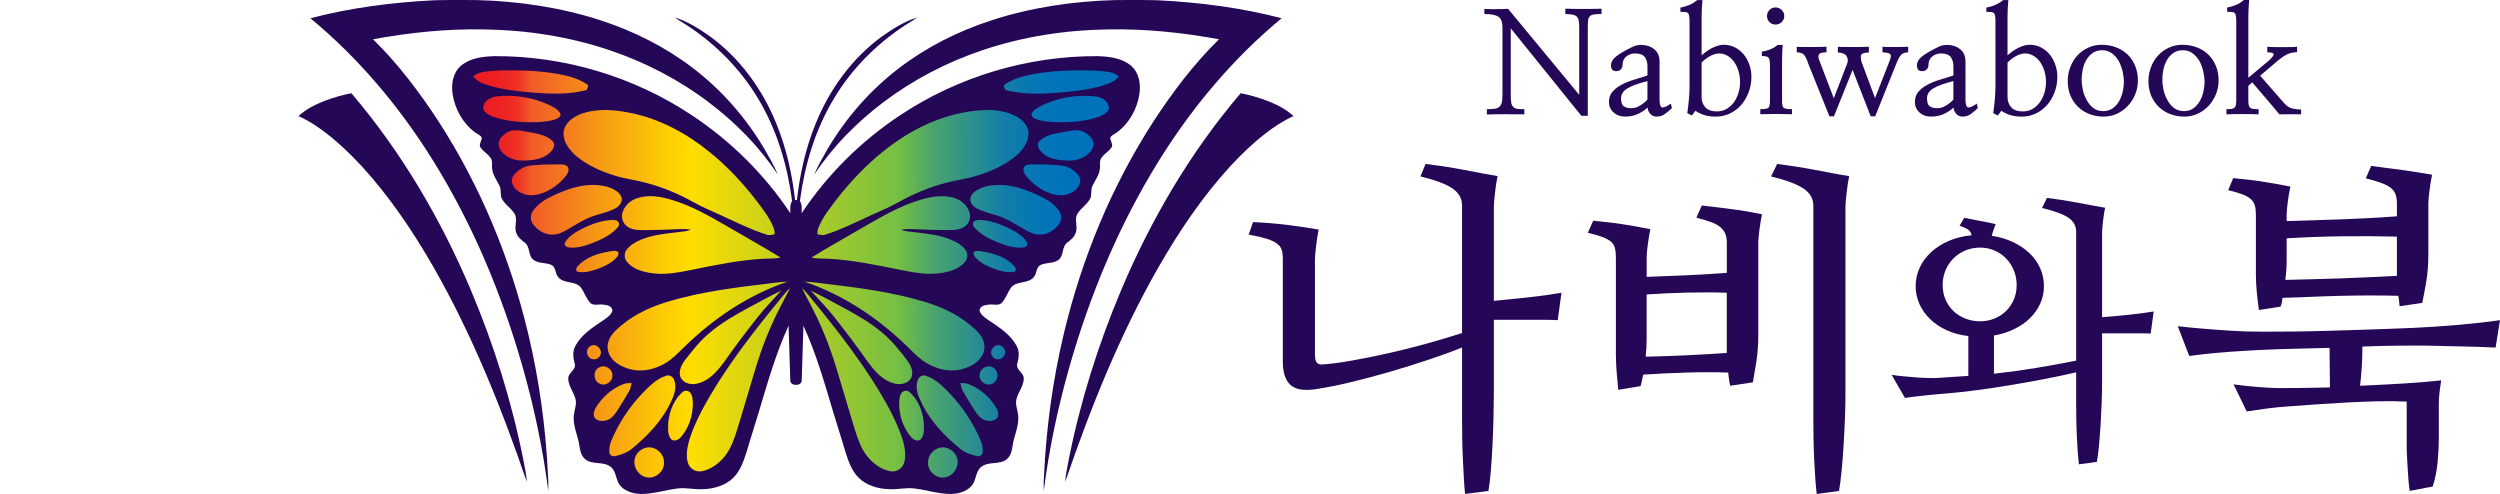 <?xml version="1.0" encoding="UTF-8"?>
<svg data-id="Layer_1" xmlns="http://www.w3.org/2000/svg" version="1.1" xmlns:xlink="http://www.w3.org/1999/xlink" viewBox="0 0 2429.311 480">
  <!-- Generator: Adobe Illustrator 29.4.0, SVG Export Plug-In . SVG Version: 2.1.0 Build 152)  -->
  <defs>
    <style>
      .st0 {
        fill: none;
      }

      .st1 {
        fill: #250757;
      }

      .st2 {
        fill: url(#linear-gradient);
      }

      .st3 {
        clip-path: url(#clippath);
      }
    </style>
    <clipPath id="clippath">
      <path class="st0" d="M924.046,474.646c-6.79,0-13.48-1.38-20.58-2.83-4.46-.92-9.08-1.86-13.78-2.46-1.77-.23-3.63-.34-5.67-.34-3.13,0-6.18.27-9.14.53-2.84.25-5.52.49-8.16.49-.45,0-.9,0-1.35-.02h-.13c-6.49-.07-18.6-1.41-26.86-9.58-6-5.99-8.87-14.92-11.64-23.55l-.02-.05c-1.96-6.8-4.1-13.63-6.18-20.23-1.84-5.86-3.74-11.91-5.49-17.87l-1.71-5.76c-7.78-26.19-15.83-53.28-27.46-78.74l-10.82,2.17c-.25,7.47-.47,14.93-.69,22.4-.27,9.11-.54,18.5-.87,27.78-.33-9.26-.6-18.62-.87-27.71-.22-7.49-.44-14.98-.69-22.47l-10.82-2.17c-11.63,25.46-19.68,52.54-27.46,78.73l-1.71,5.75c-1.75,5.98-3.65,12.04-5.49,17.89-2.07,6.61-4.22,13.44-6.18,20.24l-.02.05c-2.77,8.64-5.64,17.57-11.66,23.58-8.24,8.15-20.35,9.49-26.84,9.56h-.13c-.45.02-.9.03-1.35.03-2.64,0-5.32-.24-8.16-.49-2.95-.26-6.01-.53-9.14-.53-2.04,0-3.9.11-5.69.35-4.67.59-9.29,1.54-13.76,2.45-7.09,1.46-13.79,2.83-20.57,2.83-3.99-.05-11.36-.89-15.96-5.87-1.41-1.52-2.14-3.9-2.98-6.66-1.21-3.94-2.71-8.85-7.03-12.44-4.97-4.02-10.59-4.57-15.55-5.05-3.74-.37-6.98-.68-9.26-2.35-2.19-1.6-3.1-4.9-3.8-9.37-.54-4.29-1.7-8.29-2.82-12.16-1.32-4.56-2.57-8.86-2.67-13.16v-.17l-.02-.17c-.19-2.32.38-4.89.99-7.62.45-2.03.92-4.12,1.15-6.38l.02-.17c.45-6.21-2.06-11.27-4.28-15.73-1.74-3.51-3.25-6.54-3.15-9.55.01-.54,1.15-1.86,1.91-2.73,2.13-2.45,5.69-6.56,4.25-12.58l-.03-.13c-1.15-4.36-2.06-9.32-.08-12.99l.06-.11c4.88-9.49,14.53-15.93,23.87-22.15l2.54-1.7.13-.1c.37-.28.75-.56,1.13-.84,3.28-2.41,7.77-5.72,9.04-11.45l.17-.76-.04-.77c-.16-2.99-1.83-10.01-13.94-11.03-.84-.13-1.73-.19-2.7-.19-1.05,0-2.02.07-2.97.13-.78.05-1.52.11-2.17.11-.8,0-1.22-.08-1.45-.16-1.71-1.91-3.01-4.43-4.38-7.1-1.23-2.38-2.49-4.84-4.2-7.21l-.11-.15-.12-.14c-4.06-4.92-9.71-6.04-14.25-6.94-3.87-.77-6.32-1.33-7.74-3.07l-.11-.14-.12-.13c-.43-.47-.82-1.84-1.17-3.04-.82-2.87-2.07-7.22-6.52-9.71l-.12-.07-.12-.06c-3.31-1.65-6.74-2.13-9.77-2.56-2.94-.41-5.48-.77-7.18-2.05-.96-.73-1.38-2.39-2-5.04-.81-3.49-1.92-8.27-6.26-11.55-3.19-2.4-5.87-4.59-6.54-7.27l-.06-.23-.08-.23c-.49-1.44-.29-3.42-.06-5.7.39-3.78.88-8.49-1.85-13.11-1.97-3.31-4.6-5.89-6.92-8.16-2.34-2.29-4.37-4.29-5.52-6.61-.18-.89-.21-2.01-.25-3.18-.09-2.51-.19-5.62-1.7-8.74-.87-1.88-1.85-3.62-2.81-5.31-1.75-3.1-3.4-6.03-3.84-8.99l-.04-.22c-.17-.9-.15-2.08-.13-3.33.03-1.96.07-4.18-.54-6.57l-.12-.48-.2-.45c-1.79-3.99-4.75-6.57-7.36-8.85-1.31-1.15-2.57-2.24-3.48-3.37.12-.41.32-.95.47-1.35.5-1.35,1.12-3.02,1.26-5l.09-1.26-.45-1.18c-1.44-3.73-4.53-5.52-6.58-6.7-.64-.37-1.29-.75-1.64-1.03l-.15-.12-.16-.11c-10.3-7.53-17.62-20.21-19.61-33.91-1.07-7.22.07-16.81,6.46-22.11,7.4-6.17,18.12-7.41,28.61-7.83h1.51c66.26,0,132.98,20.16,187.86,56.77,37.2,24.71,69.68,57.05,93.91,93.52l10.16,15.29.07-5.44.07,5.44,10.16-15.29c24.24-36.47,56.71-68.81,93.91-93.52,54.89-36.62,121.61-56.78,187.87-56.78h1.51c10.49.42,21.21,1.67,28.6,7.83,6.4,5.31,7.54,14.89,6.47,22.1-1.98,13.73-9.31,26.4-19.61,33.93l-.16.11-.15.12c-.34.29-1,.67-1.64,1.03-2.05,1.18-5.14,2.96-6.58,6.7l-.45,1.18.09,1.26c.14,1.98.76,3.65,1.26,5,.15.4.34.94.47,1.35-.91,1.13-2.17,2.22-3.48,3.37-2.61,2.28-5.57,4.87-7.36,8.85l-.2.45-.12.48c-.61,2.39-.57,4.62-.54,6.58.02,1.25.04,2.42-.13,3.33l-.04.21c-.44,2.96-2.09,5.89-3.84,8.99-.95,1.69-1.94,3.43-2.81,5.31-1.51,3.11-1.61,6.23-1.7,8.74-.04,1.17-.08,2.29-.25,3.18-1.14,2.33-3.18,4.32-5.52,6.61-2.32,2.28-4.95,4.85-6.91,8.14-2.74,4.65-2.26,9.36-1.87,13.14.24,2.28.44,4.25-.06,5.7l-.08.23-.06.23c-.67,2.67-3.35,4.87-6.53,7.26-4.35,3.29-5.46,8.07-6.27,11.56-.61,2.64-1.04,4.3-2.05,5.08-1.65,1.23-4.19,1.59-7.13,2-3.03.43-6.46.91-9.77,2.56l-.24.13c-4.45,2.5-5.69,6.84-6.52,9.71-.35,1.21-.74,2.58-1.17,3.04l-.12.13-.11.14c-1.42,1.74-3.86,2.3-7.74,3.07-4.54.9-10.19,2.03-14.25,6.94l-.12.14-.11.15c-1.71,2.36-2.97,4.83-4.2,7.21-1.37,2.66-2.67,5.19-4.38,7.1-.23.08-.65.16-1.45.16-.65,0-1.39-.05-2.17-.11-.94-.07-1.92-.13-2.97-.13-.98,0-1.87.06-2.71.19-12.11,1.02-13.78,8.04-13.94,11.03l-.04.77.17.76c1.28,5.73,5.77,9.04,9.04,11.45.39.28.77.56,1.14.84l.13.1,2.54,1.7c9.34,6.22,18.99,12.66,23.87,22.15l.06.11c1.99,3.67,1.08,8.63-.08,12.99l-.03.13c-1.44,6.02,2.12,10.13,4.25,12.58.75.87,1.89,2.18,1.91,2.66.1,3.08-1.4,6.11-3.15,9.61-2.22,4.46-4.73,9.52-4.28,15.73v.17c.25,2.26.71,4.35,1.17,6.38.61,2.72,1.18,5.3.99,7.62v.17l-.02.17c-.1,4.3-1.35,8.61-2.67,13.16-1.12,3.87-2.28,7.87-2.82,12.15-.7,4.47-1.62,7.78-3.8,9.37-2.28,1.67-5.52,1.99-9.26,2.35-4.96.49-10.58,1.04-15.49,5.01-4.39,3.64-5.89,8.55-7.09,12.49-.84,2.76-1.57,5.14-2.98,6.65-4.6,4.98-11.97,5.82-15.95,5.87h-.01l.09-.01h0Z"/>
    </clipPath>
    <linearGradient id="linear-gradient" x1="434.006" y1="814.432" x2="1111.666" y2="814.432" gradientTransform="translate(0 -566.686)" gradientUnits="userSpaceOnUse">
      <stop offset="0" stop-color="#ed1c24"/>
      <stop offset=".06" stop-color="#ed1d24"/>
      <stop offset=".08" stop-color="#ed2424"/>
      <stop offset=".1" stop-color="#ee3025"/>
      <stop offset=".11" stop-color="#ef4127"/>
      <stop offset=".12" stop-color="#f05628"/>
      <stop offset=".12" stop-color="#f15a29"/>
      <stop offset=".22" stop-color="#f79a14"/>
      <stop offset=".31" stop-color="#fdca05"/>
      <stop offset=".35" stop-color="#fd0"/>
      <stop offset=".65" stop-color="#73bf43"/>
      <stop offset=".65" stop-color="#72be43"/>
      <stop offset=".7" stop-color="#49a36e"/>
      <stop offset=".76" stop-color="#298d90"/>
      <stop offset=".8" stop-color="#127ea8"/>
      <stop offset=".85" stop-color="#0475b6"/>
      <stop offset=".89" stop-color="#0072bc"/>
    </linearGradient>
  </defs>
  <g id="RAINBOW">
    <g class="st3">
      <rect id="COLOR" class="st2" x="434.006" y="11.446" width="677.66" height="472.6"/>
    </g>
  </g>
  <g id="DARK_BLUE">
    <path class="st1" d="M1126.071,156.257c-38.609,62.118-66.992,130.268-86.975,200.526-11.175,39.388-19.684,79.545-24.847,120.162-.2-5.183-.14-10.376.28-15.55,2.207-46.079,8.459-91.989,19.145-136.88,17.387-73.234,46.549-143.86,87.535-207.077,18.546-28.323,39.108-55.547,63.327-79.276-35.503-6.531-71.596-10.266-107.708-9.577-41.355.559-82.751,6.941-121.989,20.133-34.515,11.605-67.291,28.562-96.353,50.533-26.016,19.704-49.415,43.203-67.331,70.577,3.465-8.758,8.389-16.838,13.013-25.017,17.976-30.44,41.685-57.544,69.858-78.936,26.645-20.343,57.035-35.523,88.843-45.949C1001.875,7.203,1042.871,1.151,1083.817.062c13.982-.01,27.983-.23,41.955.22,40.277,2.087,80.554,7.21,119.602,17.457-47.218,39.029-87.015,86.566-119.303,138.517h0Z"/>
    <path class="st1" d="M1195.44,161.58c-26.815,29.311-49.155,62.428-68.989,96.772-38.05,66.303-66.642,137.559-91.3,209.774.21-6.611,1.917-13.043,2.976-19.544,11.215-57.294,28.812-113.291,51.482-167.07,29.132-68.799,67.421-134.023,115.977-190.948,8.828,1.728,17.497,4.224,25.896,7.43,9.188,3.565,18.226,8.049,25.486,14.84-9.877,4.314-18.865,10.376-27.374,16.928-12.334,9.537-23.559,20.413-34.155,31.818h0Z"/>
    <path class="st1" d="M420.941,156.257c38.609,62.118,66.992,130.268,86.975,200.526,11.175,39.388,19.684,79.545,24.847,120.162.2-5.183.14-10.376-.28-15.55-2.207-46.079-8.459-91.989-19.145-136.88-17.387-73.234-46.549-143.86-87.535-207.077-18.546-28.323-39.108-55.547-63.327-79.276,35.503-6.531,71.596-10.266,107.708-9.577,41.356.559,82.751,6.941,121.989,20.133,34.515,11.605,67.291,28.562,96.353,50.533,26.016,19.704,49.415,43.203,67.331,70.577-3.465-8.758-8.389-16.838-13.013-25.017-17.976-30.44-41.685-57.544-69.858-78.936-26.645-20.343-57.035-35.523-88.843-45.949C545.137,7.203,504.141,1.151,463.195.062c-13.982-.01-27.983-.23-41.955.22-40.277,2.087-80.554,7.211-119.602,17.457,47.218,39.029,87.015,86.566,119.303,138.517h0Z"/>
    <path class="st1" d="M351.572,161.58c26.815,29.311,49.155,62.428,68.989,96.772,38.05,66.303,66.642,137.559,91.3,209.774-.21-6.611-1.917-13.043-2.976-19.544-11.215-57.294-28.812-113.291-51.482-167.07-29.132-68.799-67.421-134.023-115.977-190.948-8.828,1.728-17.497,4.224-25.896,7.43-9.188,3.565-18.226,8.049-25.486,14.84,9.877,4.314,18.865,10.376,27.374,16.928,12.334,9.537,23.559,20.413,34.155,31.818h-.001Z"/>
    <path class="st1" d="M1098.827,63.679c-8.868-7.39-20.952-8.689-32.068-9.128-67.94-.33-135.851,19.934-192.386,57.644-37.62,24.987-70.357,57.344-95.364,94.975-.05-3.965.679-8.289-1.718-11.764,4.494-34.564,14.621-68.739,32.557-98.79,18.376-31.159,45.001-57.135,75.81-75.95,1.947-1.178,3.865-2.377,5.683-3.735-12.613,3.915-23.958,11.145-34.664,18.735-28.982,21.222-50.713,51.402-64.106,84.559-9.667,23.669-15.29,48.826-18.166,74.172-.23,0-.559.02-.899.03-.34-.01-.669-.02-.899-.03-2.876-25.347-8.499-50.503-18.166-74.172-13.392-33.156-35.124-63.337-64.106-84.559-10.706-7.59-22.051-14.82-34.664-18.735,1.818,1.358,3.735,2.557,5.683,3.735,30.809,18.815,57.434,44.791,75.81,75.95,17.936,30.05,28.063,64.225,32.557,98.79-2.397,3.475-1.668,7.8-1.718,11.764-25.007-37.63-57.744-69.988-95.364-94.975-56.535-37.71-124.446-57.974-192.386-57.644-11.115.439-23.199,1.738-32.068,9.128-7.85,6.511-9.867,17.587-8.439,27.244,2.117,14.651,9.797,28.822,21.841,37.63,2.147,1.808,5.483,2.617,6.561,5.423-.21,2.926-2.507,5.623-1.658,8.609,2.896,4.924,8.858,7.35,11.245,12.663.789,3.106,0,6.392.589,9.537.869,5.882,4.694,10.616,7.121,15.879,1.738,3.545.689,7.63,1.688,11.335,2.796,6.382,9.418,9.887,12.923,15.769,3.246,5.503-.559,11.944,1.428,17.747,1.158,4.624,4.983,7.67,8.609,10.396,5.383,4.075,2.916,12.484,8.269,16.588,5.153,3.855,12.204,2.347,17.787,5.133,4.274,2.397,3.196,8.299,6.292,11.645,5.533,6.781,16.418,3.296,21.981,10.027,3.535,4.904,5.263,11.055,9.567,15.41,3.545,2.597,8.179.619,12.204,1.298,3.525.27,8.709,1.308,8.938,5.683-.929,4.165-4.884,6.591-8.059,8.998-10.546,7.081-22.131,14.181-28.123,25.846-2.886,5.333-1.897,11.525-.419,17.117,1.408,5.872-6.182,8.279-6.302,13.782-.3,9.058,8.089,15.889,7.43,25.027-.519,5.033-2.577,9.887-2.147,15.03.22,8.968,4.444,17.117,5.543,25.936.739,4.774,1.917,10.117,6.062,13.143,7.21,5.273,17.477,1.508,24.498,7.181,5.673,4.714,4.574,13.292,9.458,18.566,5.063,5.483,12.743,7.58,20.004,7.68,11.924.02,23.359-3.845,35.104-5.323,7.93-1.029,15.829.959,23.769.689,11.035-.12,22.71-3.256,30.739-11.195,7.021-7.001,10.127-16.748,13.083-25.956,3.675-12.773,7.93-25.367,11.665-38.11,8.419-28.263,16.568-56.745,28.852-83.63.589,17.717,1.019,35.433,1.668,53.15,0,2.956,2.776,4.414,5.553,4.404,2.776.02,5.563-1.448,5.553-4.404.649-17.717,1.079-35.433,1.668-53.15,12.284,26.885,20.433,55.367,28.852,83.63,3.735,12.743,7.989,25.337,11.665,38.11,2.956,9.208,6.062,18.955,13.083,25.956,8.029,7.94,19.704,11.075,30.74,11.195,7.94.27,15.839-1.718,23.769-.689,11.745,1.478,23.179,5.343,35.104,5.323,7.26-.1,14.94-2.197,20.004-7.68,4.884-5.273,3.785-13.852,9.458-18.566,7.021-5.673,17.287-1.907,24.498-7.181,4.145-3.026,5.323-8.369,6.062-13.143,1.099-8.818,5.323-16.968,5.543-25.936.429-5.143-1.628-9.997-2.147-15.03-.659-9.138,7.73-15.969,7.43-25.027-.12-5.503-7.71-7.91-6.302-13.782,1.478-5.593,2.467-11.784-.419-17.117-5.992-11.665-17.577-18.765-28.123-25.846-3.176-2.407-7.131-4.834-8.059-8.998.23-4.374,5.413-5.413,8.938-5.683,4.025-.679,8.659,1.298,12.204-1.298,4.304-4.354,6.032-10.506,9.567-15.41,5.563-6.731,16.448-3.246,21.981-10.027,3.096-3.346,2.017-9.248,6.292-11.645,5.583-2.786,12.633-1.278,17.787-5.133,5.353-4.105,2.886-12.514,8.269-16.588,3.625-2.726,7.45-5.772,8.609-10.396,1.987-5.802-1.818-12.244,1.428-17.747,3.505-5.882,10.127-9.388,12.923-15.769.999-3.705-.05-7.79,1.688-11.335,2.427-5.263,6.252-9.997,7.121-15.879.589-3.146-.2-6.432.589-9.537,2.387-5.313,8.349-7.74,11.245-12.663.849-2.986-1.448-5.683-1.658-8.609,1.079-2.806,4.414-3.615,6.561-5.423,12.044-8.808,19.724-22.98,21.841-37.63,1.428-9.657-.589-20.733-8.439-27.244h-.007ZM661.983,222.579c-12.983.569-25.976,1.049-38.979,1.019-5.063-.06-10.586-.809-14.511-4.304-3.775-3.276-5.083-8.898-3.366-13.552,2.407-6.721,8.469-11.755,15.29-13.582,10.676-3.106,22.031-1.069,32.447,2.087,19.624,5.842,37.441,16.199,55.037,26.415,16.858,9.917,34.055,19.285,50.653,29.631-5.163,1.148-10.466.909-15.719,1.079-23.499,1.208-46.609,5.982-69.628,10.616-13.792,2.766-28.023,5.693-42.085,3.116-8.019-1.398-16.568-4.065-21.851-10.656-2.816-3.256-2.996-8.449-.35-11.854,3.585-4.634,8.868-7.57,14.201-9.797,11.075-4.554,23.12-5.712,34.904-7.121,4.514-.649,9.188-.729,13.482-2.457-3.146-.559-6.342-.779-9.527-.639h.002ZM612.069,109.618c28.752,5.603,55.137,19.964,77.728,38.31,16.328,13.243,30.869,28.632,43.792,45.2,6.841,8.968,14.101,17.896,18.276,28.492.759,1.897.769,3.965.949,5.982-2.447.479-5.003,1.278-7.48.519-15.27-4.784-29.591-11.994-44.092-18.675-9.118-4.165-18.416-7.999-27.184-12.883-14.481-8.179-29.971-14.561-46.029-18.855-9.907-2.736-20.193-3.815-30.02-6.881-13.992-4.244-27.753-10.346-38.939-19.924-6.272-5.792-12.234-13.682-11.405-22.68,1.039-8.699,8.908-14.311,16.468-17.317,15.3-5.852,32.198-4.434,47.937-1.288h-.001ZM459.769,74.185c2.417-1.588,4.894-3.226,7.78-3.815,11.075-2.167,22.43-2.057,33.676-2.037,17.856.27,35.833,1.708,53.15,6.292,5.583,1.618,10.956,4.055,15.879,7.131,2.307,1.388.549,3.925-.18,5.712-18.266,4.774-37.361,3.835-55.976,2.197-14.93-1.408-30.05-3.156-44.192-8.409-3.945-1.408-7.57-3.725-10.137-7.071h0ZM477.955,113.014c-3.695-1.868-8.788-4.204-8.369-9.148.879-6.202,7.41-9.587,13.093-10.197,18.865-2.087,38.419,1.448,55.147,10.506,2.736,1.598,5.712,3.535,6.821,6.671.27,2.327-1.997,3.825-3.855,4.634-5.862,2.447-12.344,2.726-18.605,3.226-14.88.399-30.15-.499-44.232-5.692h0ZM487.483,147.488c-3.006-3.406-3.985-8.768-1.388-12.693,2.457-3.595,6.202-6.292,10.316-7.69,5.982-1.498,12.104.479,18.036,1.368,8.069,1.578,17.127,2.676,22.96,9.128,2.387,3.016.499,7.121-1.957,9.448-6.402,7.54-17.008,8.778-26.285,8.988-8.009.489-16.328-2.477-21.681-8.549h0ZM497.53,177.758c-1.488-5.882,3.755-10.546,8.259-13.312,4.314-3.096,9.647-3.815,14.81-4.025,7.81-.739,15.659-.649,23.499-.669,2.666.04,5.882.07,7.66,2.427,2.067,3.635-.729,7.47-3.046,10.197-7.56,8.729-17.926,15.619-29.531,17.227-8.579,1.099-18.935-3.026-21.651-11.844h0ZM537.107,227.962c-7.63.419-14.611-4.204-19.115-10.037-2.946-3.775-2.746-9.408.03-13.213,4.674-6.511,11.595-10.986,18.755-14.321,9.767-4.564,19.954-8.559,30.68-10.107,8.569-1.109,17.557-.769,25.736,2.247,4.334,1.848,9.118,4.514,10.736,9.238,1.258,4.294-1.957,8.369-5.463,10.436-5.952,3.286-12.623,4.854-19.075,6.811-10.816,3.156-20.193,9.577-29.901,15.07-3.785,2.157-7.95,3.905-12.384,3.875h.001ZM552.118,240.346c-2.057-.32-4.314-2.417-3.086-4.604,2.317-4.474,6.651-7.56,10.766-10.296,9.218-5.243,19.145-9.617,29.701-11.225,3.056-.37,6.222-.779,9.268-.12,2.916.849,3.655,4.784,1.498,6.831-6.382,7.22-15.24,11.675-24.128,15.04-7.62,2.876-15.759,5.692-24.018,4.374h0ZM580.72,261.318c-6.112,2.107-12.713,4.025-19.195,2.786-2.527-.479-1.648-3.995-.23-5.303,7.87-8.938,19.854-12.613,31.239-14.511,2.666-.32,5.852-1.308,8.149.649.909,1.738-.23,3.715-1.348,5.063-4.824,5.643-11.854,8.669-18.615,11.315h0ZM591.286,331.665c2.107-6.751,7.72-11.455,12.963-15.829,13.073-10.906,28.892-17.986,45.111-22.81,31.089-9.258,63.367-13.462,95.494-17.257,6.741-.719,13.442-1.927,20.243-2.007-38.389,13.033-72.704,36.272-101.436,64.635-5.523,5.463-11.065,11.095-17.886,14.95-9.687,5.413-21.272,8.329-32.267,5.693-7.181-1.798-14.531-4.934-19.165-10.956-3.565-4.554-5.043-10.886-3.056-16.418h-.001ZM759.075,282.46c-7.91,8.838-16.328,17.247-23.569,26.675-11.045,14.041-21.851,28.283-32.088,42.923-6.531,8.748-14.341,17.896-25.426,20.553-5.852,1.638-13.352.23-16.478-5.463-2.756-6.112.719-12.813,4.444-17.687,7.171-9.018,14.251-18.286,23.179-25.676,11.345-9.747,24.378-17.257,37.481-24.358,10.776-5.742,21.432-11.725,32.457-16.968h0ZM595.041,364.452c.659,6.232-6.661,11.315-12.254,8.379-6.511-2.627-6.741-13.073-.31-15.939,5.273-2.996,12.663,1.548,12.563,7.56h.001ZM572.061,346.736c-3.096-3.306-1.848-9.128,2.377-10.796,5.503-2.696,11.784,4.514,8.649,9.637-1.927,4.244-8.259,4.914-11.025,1.158h-.001ZM577.434,405.179c-1.089-2.716-.26-5.832,1.119-8.289,6.102-10.596,15.759-19.185,27.184-23.629,2.527-.959,5.283-.949,7.95-1.148-.509,2.906-1.019,5.892-2.627,8.439-3.655,6.262-7.36,12.504-11.325,18.585-2.726,3.885-5.772,8.279-10.726,9.328-3.985,1.168-9.338.699-11.575-3.286h0ZM598.137,443.119c-2.657.909-5.872-.729-6.042-3.655-.579-6.911,2.666-13.292,5.633-19.305,7.55-15.53,17.946-29.591,30.19-41.735,5.643-5.533,11.764-11.035,19.544-13.273,3.216-1.308,6.611,1.089,7.68,4.125,2.467,6.342.509,13.292-2.277,19.195-8.509,19.624-23.719,35.393-40.147,48.666-4.344,3.006-9.487,4.764-14.581,5.982h0ZM629.985,464.001c-9.148-.39-15.899-10.946-12.793-19.444,1.618-4.934,6.142-8.709,11.225-9.637,8.509-1.608,17.078,5.922,16.768,14.541.429,8.089-7.21,15.2-15.2,14.541h0ZM661.014,425.462c-2.307,2.217-6.621,3.965-9.108,1.049-3.725-4.774-2.597-11.315-2.467-16.938,1.338-11.015,5.982-22.58,14.94-29.501,2.187-.859,5.003-.39,6.451,1.598,2.057,2.796,2.237,6.442,2.437,9.777.13,12.284-3.925,24.847-12.254,34.015h.001ZM748.319,319.112c-6.621,15.04-11.804,30.66-16.428,46.419-5.233,17.307-10.207,34.694-15.579,51.962-2.826,8.918-5.892,18.026-11.715,25.496-5.543,7.061-13.203,12.853-22.071,14.82-5.573,1.318-11.705-1.728-13.722-7.121-2.676-7.29-1.109-15.3.809-22.58,3.196-10.496,7.87-20.493,12.913-30.22,21.681-40.267,50.174-76.289,79.146-111.483,1.848-2.317,3.825-4.534,6.092-6.461-6.601,12.993-13.812,25.706-19.444,39.168h0ZM795.147,221.62c4.174-10.596,11.435-19.524,18.276-28.492,12.923-16.568,27.464-31.958,43.792-45.2,22.59-18.346,48.975-32.707,77.728-38.31,15.739-3.146,32.637-4.564,47.937,1.288,7.56,3.006,15.43,8.619,16.468,17.317.829,8.998-5.133,16.888-11.405,22.68-11.185,9.577-24.947,15.679-38.939,19.924-9.827,3.066-20.114,4.145-30.02,6.881-16.059,4.294-31.548,10.676-46.029,18.855-8.768,4.884-18.066,8.719-27.184,12.883-14.501,6.681-28.822,13.892-44.092,18.675-2.477.759-5.033-.04-7.48-.519.18-2.017.19-4.085.949-5.982h0ZM839.109,220.662c17.597-10.217,35.413-20.573,55.037-26.415,10.416-3.156,21.771-5.193,32.447-2.087,6.821,1.828,12.883,6.861,15.29,13.582,1.718,4.654.409,10.276-3.366,13.552-3.925,3.495-9.448,4.244-14.511,4.304-13.003.03-25.996-.449-38.979-1.019-3.186-.14-6.382.08-9.527.639,4.294,1.728,8.968,1.808,13.482,2.457,11.784,1.408,23.829,2.567,34.904,7.121,5.333,2.227,10.616,5.163,14.201,9.797,2.647,3.406,2.467,8.599-.35,11.854-5.283,6.591-13.832,9.258-21.851,10.656-14.061,2.577-28.293-.35-42.085-3.116-23.02-4.634-46.129-9.408-69.628-10.616-5.253-.17-10.556.07-15.719-1.079,16.598-10.346,33.795-19.714,50.653-29.631h.002ZM878.208,450.689c-2.017,5.393-8.149,8.439-13.722,7.121-8.868-1.967-16.528-7.76-22.071-14.82-5.822-7.47-8.888-16.578-11.715-25.496-5.373-17.267-10.346-34.654-15.579-51.962-4.624-15.759-9.807-31.379-16.428-46.419-5.633-13.462-12.843-26.175-19.444-39.168,2.267,1.927,4.244,4.145,6.092,6.461,28.972,35.194,57.464,71.216,79.146,111.483,5.043,9.727,9.717,19.724,12.913,30.22,1.917,7.28,3.485,15.29.809,22.58h-.001ZM787.937,282.46c11.025,5.243,21.681,11.225,32.457,16.968,13.103,7.101,26.136,14.611,37.481,24.358,8.928,7.39,16.009,16.658,23.179,25.676,3.725,4.874,7.201,11.575,4.444,17.687-3.126,5.693-10.626,7.101-16.478,5.463-11.085-2.657-18.895-11.804-25.427-20.553-10.237-14.641-21.042-28.882-32.088-42.923-7.24-9.428-15.659-17.837-23.569-26.675h.001ZM895.106,426.51c-2.487,2.916-6.801,1.168-9.108-1.049-8.329-9.168-12.384-21.731-12.254-34.015.2-3.336.38-6.981,2.437-9.777,1.448-1.987,4.264-2.457,6.452-1.598,8.958,6.921,13.602,18.486,14.94,29.501.13,5.623,1.258,12.164-2.467,16.938h0ZM917.027,464.001c-7.989.659-15.629-6.451-15.2-14.541-.31-8.619,8.259-16.149,16.768-14.541,5.083.929,9.607,4.704,11.225,9.637,3.106,8.499-3.645,19.055-12.793,19.444h0ZM954.917,439.463c-.17,2.926-3.386,4.564-6.042,3.655-5.093-1.218-10.237-2.976-14.581-5.982-16.428-13.273-31.638-29.042-40.147-48.666-2.786-5.902-4.744-12.853-2.277-19.195,1.069-3.036,4.464-5.433,7.68-4.125,7.78,2.237,13.902,7.74,19.544,13.273,12.244,12.144,22.64,26.205,30.19,41.735,2.966,6.012,6.212,12.394,5.633,19.305h0ZM969.577,405.179c-2.237,3.985-7.59,4.454-11.575,3.286-4.953-1.049-7.999-5.443-10.726-9.328-3.965-6.082-7.67-12.324-11.325-18.585-1.608-2.547-2.117-5.533-2.627-8.439,2.666.2,5.423.19,7.95,1.148,11.425,4.444,21.082,13.033,27.184,23.629,1.378,2.457,2.207,5.573,1.119,8.289h0ZM972.574,335.94c4.224,1.668,5.473,7.49,2.377,10.796-2.766,3.755-9.098,3.086-11.025-1.158-3.136-5.123,3.146-12.334,8.649-9.637h0ZM964.534,356.892c6.432,2.866,6.202,13.312-.31,15.939-5.593,2.936-12.913-2.147-12.254-8.379-.1-6.012,7.29-10.556,12.563-7.56h.001ZM955.726,331.665c1.987,5.533.509,11.864-3.056,16.418-4.634,6.022-11.984,9.158-19.165,10.956-10.996,2.637-22.58-.28-32.267-5.693-6.821-3.855-12.364-9.487-17.886-14.95-28.732-28.363-63.047-51.602-101.436-64.635,6.801.08,13.502,1.288,20.243,2.007,32.128,3.795,64.405,7.999,95.494,17.257,16.219,4.824,32.038,11.904,45.111,22.81,5.243,4.374,10.856,9.078,12.963,15.829h-.001ZM985.486,264.104c-6.481,1.238-13.083-.679-19.195-2.786-6.761-2.647-13.792-5.673-18.615-11.315-1.119-1.348-2.257-3.326-1.348-5.063,2.297-1.957,5.483-.969,8.149-.649,11.385,1.897,23.369,5.573,31.239,14.511,1.418,1.308,2.297,4.824-.23,5.303h0ZM994.894,240.346c-8.259,1.318-16.398-1.498-24.018-4.374-8.888-3.366-17.747-7.82-24.128-15.04-2.157-2.047-1.418-5.982,1.498-6.831,3.046-.659,6.212-.25,9.268.12,10.556,1.608,20.483,5.982,29.701,11.225,4.115,2.736,8.449,5.822,10.766,10.296,1.228,2.187-1.029,4.284-3.086,4.604h0ZM1029.019,217.925c-4.504,5.832-11.485,10.456-19.115,10.037-4.434.03-8.599-1.718-12.384-3.875-9.707-5.493-19.085-11.914-29.901-15.07-6.452-1.957-13.123-3.525-19.075-6.811-3.505-2.067-6.721-6.142-5.463-10.436,1.618-4.724,6.402-7.39,10.736-9.238,8.179-3.016,17.167-3.356,25.736-2.247,10.726,1.548,20.912,5.543,30.68,10.107,7.161,3.336,14.081,7.81,18.755,14.321,2.776,3.805,2.976,9.438.03,13.213h0ZM1049.482,177.758c-2.716,8.818-13.073,12.943-21.651,11.844-11.605-1.608-21.971-8.499-29.531-17.227-2.317-2.726-5.113-6.561-3.046-10.197,1.778-2.357,4.993-2.387,7.66-2.427,7.84.02,15.689-.07,23.499.669,5.163.21,10.496.929,14.81,4.025,4.504,2.766,9.747,7.43,8.259,13.312h0ZM1059.529,147.488c-5.353,6.072-13.672,9.038-21.681,8.549-9.278-.21-19.884-1.448-26.285-8.988-2.457-2.327-4.344-6.432-1.957-9.448,5.832-6.452,14.89-7.55,22.96-9.128,5.932-.889,12.054-2.866,18.036-1.368,4.115,1.398,7.86,4.095,10.316,7.69,2.597,3.925,1.618,9.288-1.388,12.693h-.001ZM1069.056,113.014c-14.081,5.193-29.351,6.092-44.232,5.692-6.262-.499-12.743-.779-18.605-3.226-1.858-.809-4.125-2.307-3.855-4.634,1.109-3.136,4.085-5.073,6.821-6.671,16.728-9.058,36.282-12.593,55.147-10.506,5.683.609,12.214,3.995,13.093,10.197.419,4.943-4.674,7.28-8.369,9.148h0ZM1077.106,81.255c-14.141,5.253-29.261,7.001-44.192,8.409-18.615,1.638-37.71,2.577-55.976-2.197-.729-1.788-2.487-4.324-.18-5.712,4.924-3.076,10.296-5.513,15.879-7.131,17.317-4.584,35.294-6.022,53.15-6.292,11.245-.02,22.6-.13,33.676,2.037,2.886.589,5.363,2.227,7.78,3.815-2.567,3.346-6.192,5.663-10.137,7.071h0Z"/>
  </g>
  <g>
    <g id="Nabiwabook">
      <path class="st1" d="M1542.907,112.502h-6.271l-68.596-84.959v64.773c0,3.181.157,5.681.471,7.501s.982,3.181,1.977,4.084c.903,1.021,2.225,1.649,3.953,1.872,1.728.236,4.006.34,6.82.34v5.001c-2.278,0-5.027-.026-8.247-.065-3.233-.039-6.572-.065-10.028-.065s-6.794.026-10.028.065c-3.233.052-5.93.118-8.116.209v-5.145c2.998,0,5.472-.144,7.436-.419,1.951-.275,3.482-.877,4.569-1.807,1.178-.995,2.003-2.383,2.461-4.163.458-1.767.681-4.202.681-7.292V26.705c0-5.184-1.322-8.666-3.953-10.433-2.644-1.767-7.187-2.657-13.641-2.657v-5.04c1.087.183,2.723.275,4.909.275h6.82c2.369,0,4.595-.026,6.676-.065,2.095-.039,3.639-.118,4.634-.209l69.132,83.598V26.574c0-2.723-.157-4.935-.471-6.611s-.982-2.972-1.977-3.888c-.916-.903-2.252-1.518-4.019-1.846-1.767-.314-4.111-.524-7.017-.615v-5.184c1.728.092,4.228.157,7.501.209s6.676.065,10.224.065,6.925-.026,10.158-.065c3.22-.039,5.655-.118,7.292-.209v5.184c-3.089,0-5.524.131-7.292.406s-3.116.864-4.019,1.767c-.903.812-1.479,2.094-1.702,3.822-.223,1.728-.34,4.045-.34,6.951v85.941h.003Z"/>
      <path class="st1" d="M1624.594,105.132c-2.003,1.911-4.202,3.757-6.611,5.524s-5.066,2.657-7.972,2.657c-2.723,0-4.883-.929-6.48-2.788s-2.435-3.888-2.527-6.074c-1.911,2.003-4.791,3.98-8.653,5.93-3.862,1.951-8.247,2.932-13.156,2.932-4.634,0-8.457-1.414-11.454-4.228-2.998-2.815-4.412-6.362-4.228-10.643.092-3.548,1.139-6.545,3.142-9.006s4.686-4.634,8.051-6.545,7.292-3.587,11.795-5.04,9.294-2.959,14.387-4.503v-8.862c0-3.822-.89-6.86-2.657-9.137s-4.883-3.404-9.347-3.404c-3.273,0-6.087.956-8.457,2.867s-3.587,4.359-3.679,7.37c0,2.278-.563,4.006-1.702,5.184s-2.657,1.767-4.569,1.767-3.233-.524-3.953-1.571c-.733-1.047-1.087-2.383-1.087-4.019,0-2.631,1.139-5.066,3.404-7.292,2.278-2.225,6.231-4.844,11.86-7.841,2.998-1.636,5.472-2.841,7.436-3.613,1.951-.772,4.202-1.152,6.755-1.152,4.909,0,9.085,1.388,12.541,4.163s5.184,6.755,5.184,11.939v36.811c0,4.726.799,7.318,2.383,7.776,1.584.458,4.477-.772,8.653-3.679l.956,4.503-.013-.026h-.002ZM1600.86,78.82c-9.098,2.278-15.644,4.66-19.636,7.161-4.006,2.5-5.996,5.655-5.996,9.478s.864,6.506,2.592,7.776c1.728,1.27,4.228,1.911,7.501,1.911,2.815,0,5.655-.89,8.522-2.657s5.197-3.652,7.017-5.655v-18.013h0Z"/>
      <path class="st1" d="M1654.323,0c-.275,2.461-.471,5.21-.615,8.247-.131,3.05-.209,5.616-.209,7.71v37.767c.995-.903,2.291-1.951,3.888-3.142,1.584-1.178,3.338-2.317,5.249-3.404,1.911-.995,3.901-1.859,5.996-2.592,2.095-.72,4.176-1.087,6.271-1.087,4.084,0,7.789.864,11.114,2.592,3.312,1.728,6.153,4.045,8.522,6.951,2.265,2.815,4.071,6.113,5.38,9.884,1.322,3.77,1.977,7.658,1.977,11.664,0,5.184-.864,10.119-2.592,14.793-1.728,4.687-4.097,8.797-7.095,12.345-3.089,3.548-6.755,6.362-10.983,8.457-4.228,2.094-8.889,3.142-13.981,3.142-4.634,0-8.614-.589-11.926-1.767-3.325-1.178-5.93-2.5-7.841-3.953l-3.404,4.634-4.503-2.317c.628-4.268,1.165-8.64,1.571-13.091s.615-8.902.615-13.366V21.142c0-2.265-.092-4.071-.275-5.38-.183-1.322-.55-2.291-1.087-2.932-.641-.628-1.545-1.021-2.723-1.152s-2.775-.209-4.778-.209v-4.084c2.998-.55,5.93-1.427,8.797-2.657s5.38-2.801,7.566-4.7h5.04l.026-.028ZM1653.498,94.228c0,4.084,1.204,7.462,3.613,10.093,2.409,2.644,6.113,3.953,11.114,3.953,3.823,0,7.134-.89,9.949-2.657s5.184-4.019,7.095-6.755c1.82-2.723,3.207-5.747,4.163-9.072.956-3.312,1.427-6.519,1.427-9.609,0-4.176-.55-7.998-1.636-11.454s-2.553-6.415-4.359-8.862c-1.82-2.461-3.953-4.385-6.414-5.799s-5.04-2.121-7.776-2.121c-2.906,0-5.983.916-9.203,2.723-3.233,1.82-5.891,3.862-7.972,6.14v33.421h0Z"/>
      <path class="st1" d="M1731.637,97.775c0,3.731.524,6.048,1.571,6.951,1.047.916,3.744,1.361,8.116,1.361v4.909h-3.744c-1.231,0-2.474-.039-3.744-.131-1.27,0-2.566-.026-3.888-.065-1.322-.039-2.566-.065-3.744-.065-2.723,0-5.407.052-8.051.131-2.644.092-5.184.131-7.632.131v-4.909c4.176,0,6.794-.458,7.841-1.361s1.571-3.22,1.571-6.951v-33.002c0-4.451-.406-7.292-1.231-8.522s-3.05-1.846-6.676-1.846v-4.228c2.906-.458,5.642-1.178,8.182-2.186,2.54-.995,4.909-2.461,7.095-4.359h5.04c-.275,2.461-.458,5.184-.55,8.182-.092,2.998-.131,5.59-.131,7.776v38.186h-.026v-.002ZM1725.367,7.226c2.265,0,4.255.812,5.93,2.461,1.676,1.636,2.527,3.587,2.527,5.865s-.838,4.346-2.527,5.93c-1.689,1.597-3.665,2.383-5.93,2.383s-4.346-.799-5.93-2.383c-1.597-1.584-2.383-3.561-2.383-5.93s.799-4.228,2.383-5.865c1.584-1.636,3.561-2.461,5.93-2.461Z"/>
      <path class="st1" d="M1757.138,61.906c-1.453-4.542-2.932-7.527-4.438-8.928-1.505-1.414-3.744-2.108-6.755-2.108v-5.459c1.27.183,3.22.275,5.865.275h8.313c2.906,0,5.708-.026,8.391-.065,2.684-.039,4.791-.118,6.336-.209v5.459c-3.731,0-6.074.524-7.017,1.571-.956,1.047-1.073,2.788-.34,5.249l14.452,37.78,13.366-34.638c.55-2.461.157-4.66-1.165-6.611s-4.071-3.024-8.247-3.207v-5.59c1.911.183,4.202.275,6.886.275h8.116c2.815,0,5.564-.026,8.247-.065,2.684-.039,4.974-.118,6.886-.209v5.59c-4.084.183-6.519.838-7.292,1.977s-.746,3.43.065,6.886l13.222,35.45,14.046-35.869c1.361-3.273,1.636-5.498.812-6.676-.812-1.178-3.364-1.82-7.632-1.911v-5.459c1.728.183,3.705.275,5.93.275h6.755c2.186,0,4.359-.026,6.545-.065,2.186-.039,4.084-.118,5.734-.209v5.459c-3.273,0-5.642.89-7.095,2.657-1.453,1.767-2.815,4.255-4.084,7.436l-20.867,52.088h-4.359l-17.594-45.137-18.131,45.137h-4.359l-20.592-51.133v-.016Z"/>
      <path class="st1" d="M1921.873,105.132c-2.003,1.911-4.202,3.757-6.611,5.524-2.409,1.767-5.066,2.657-7.972,2.657-2.723,0-4.883-.929-6.48-2.788-1.597-1.859-2.435-3.888-2.527-6.074-1.911,2.003-4.791,3.98-8.653,5.93-3.862,1.951-8.247,2.932-13.156,2.932-4.634,0-8.457-1.414-11.454-4.228-2.998-2.815-4.412-6.362-4.228-10.643.092-3.548,1.139-6.545,3.142-9.006s4.687-4.634,8.051-6.545,7.292-3.587,11.795-5.04,9.294-2.959,14.387-4.503v-8.862c0-3.822-.89-6.86-2.657-9.137-1.767-2.278-4.883-3.404-9.347-3.404-3.273,0-6.087.956-8.457,2.867s-3.587,4.359-3.679,7.37c0,2.278-.563,4.006-1.702,5.184s-2.657,1.767-4.569,1.767-3.233-.524-3.953-1.571c-.733-1.047-1.087-2.383-1.087-4.019,0-2.631,1.139-5.066,3.404-7.292,2.278-2.225,6.231-4.844,11.86-7.841,2.998-1.636,5.472-2.841,7.436-3.613,1.951-.772,4.202-1.152,6.755-1.152,4.909,0,9.085,1.388,12.541,4.163s5.184,6.755,5.184,11.939v36.811c0,4.726.799,7.318,2.383,7.776s4.477-.772,8.653-3.679l.956,4.503-.013-.026h-.002ZM1898.139,78.82c-9.085,2.278-15.644,4.66-19.636,7.161-4.006,2.5-5.996,5.655-5.996,9.478s.864,6.506,2.592,7.776c1.728,1.27,4.228,1.911,7.501,1.911,2.815,0,5.655-.89,8.522-2.657s5.197-3.652,7.017-5.655v-18.013h0Z"/>
      <path class="st1" d="M1951.589,0c-.275,2.461-.471,5.21-.615,8.247-.131,3.05-.209,5.616-.209,7.71v37.767c.995-.903,2.291-1.951,3.888-3.142,1.584-1.178,3.338-2.317,5.249-3.404,1.911-.995,3.914-1.859,5.996-2.592,2.094-.72,4.176-1.087,6.27-1.087,4.084,0,7.789.864,11.114,2.592,3.312,1.728,6.153,4.045,8.522,6.951,2.278,2.815,4.071,6.113,5.393,9.884s1.977,7.658,1.977,11.664c0,5.184-.864,10.119-2.592,14.793-1.728,4.687-4.084,8.797-7.095,12.345-3.089,3.548-6.755,6.362-10.983,8.457s-8.889,3.142-13.981,3.142c-4.634,0-8.614-.589-11.939-1.767s-5.93-2.5-7.841-3.953l-3.404,4.634-4.503-2.317c.641-4.268,1.165-8.64,1.571-13.091s.615-8.902.615-13.366V21.142c0-2.265-.092-4.071-.275-5.38-.183-1.322-.55-2.291-1.087-2.932-.641-.628-1.545-1.021-2.723-1.152s-2.775-.209-4.778-.209v-4.084c2.998-.55,5.93-1.427,8.797-2.657s5.393-2.801,7.567-4.7h5.04l.026-.028ZM1950.777,94.228c0,4.084,1.204,7.462,3.613,10.093,2.409,2.644,6.113,3.953,11.114,3.953,3.822,0,7.134-.89,9.949-2.657s5.184-4.019,7.095-6.755c1.82-2.723,3.207-5.747,4.163-9.072.956-3.312,1.427-6.519,1.427-9.609,0-4.176-.55-7.998-1.636-11.454s-2.54-6.415-4.359-8.862c-1.82-2.461-3.953-4.385-6.415-5.799s-5.04-2.121-7.776-2.121c-2.906,0-5.983.916-9.203,2.723-3.233,1.82-5.891,3.862-7.972,6.14v33.421h0Z"/>
      <path class="st1" d="M2077.456,78.139c0,4.817-.89,9.36-2.657,13.641-1.767,4.268-4.163,7.998-7.161,11.18s-6.519,5.708-10.564,7.567c-4.045,1.859-8.391,2.788-13.025,2.788s-9.203-.799-13.431-2.383-7.933-3.888-11.114-6.886-5.681-6.637-7.501-10.905-2.723-9.046-2.723-14.321c0-4.726.812-9.255,2.461-13.562,1.636-4.32,3.914-8.064,6.82-11.245s6.388-5.734,10.433-7.632c4.045-1.911,8.47-2.867,13.3-2.867s9.635.812,13.902,2.461c4.268,1.636,7.998,3.953,11.18,6.951,3.089,2.998,5.55,6.637,7.357,10.905,1.82,4.268,2.723,9.046,2.723,14.321v-.013h0ZM2063.829,79.631c0-3.181-.406-6.572-1.231-10.158-.812-3.587-2.042-6.925-3.679-10.028-1.728-2.998-3.927-5.524-6.611-7.567-2.684-2.042-5.891-3.063-9.609-3.063s-6.729.916-9.268,2.723c-2.553,1.82-4.595,4.084-6.14,6.82-1.636,2.815-2.801,5.904-3.482,9.268s-1.021,6.598-1.021,9.687c0,2.906.367,6.14,1.087,9.687s1.951,6.86,3.679,9.949c1.636,3.181,3.796,5.825,6.48,7.907,2.684,2.094,5.93,3.142,9.753,3.142,3.548,0,6.585-.903,9.137-2.723,2.54-1.82,4.634-4.137,6.27-6.951,1.545-2.723,2.71-5.773,3.482-9.137.772-3.364,1.165-6.545,1.165-9.543l-.013-.013h0Z"/>
      <path class="st1" d="M2155.87,78.139c0,4.817-.89,9.36-2.657,13.641-1.767,4.268-4.163,7.998-7.161,11.18s-6.519,5.708-10.564,7.567c-4.045,1.859-8.391,2.788-13.025,2.788s-9.203-.799-13.431-2.383-7.933-3.888-11.114-6.886-5.681-6.637-7.501-10.905-2.723-9.046-2.723-14.321c0-4.726.812-9.255,2.461-13.562,1.636-4.32,3.914-8.064,6.82-11.245s6.388-5.734,10.433-7.632c4.045-1.911,8.47-2.867,13.3-2.867s9.635.812,13.902,2.461c4.268,1.636,7.998,3.953,11.18,6.951,3.089,2.998,5.55,6.637,7.357,10.905,1.82,4.268,2.723,9.046,2.723,14.321v-.013h0ZM2142.23,79.631c0-3.181-.406-6.572-1.231-10.158-.812-3.587-2.042-6.925-3.679-10.028-1.728-2.998-3.927-5.524-6.611-7.567-2.684-2.042-5.891-3.063-9.609-3.063s-6.729.916-9.268,2.723c-2.553,1.82-4.595,4.084-6.14,6.82-1.636,2.815-2.801,5.904-3.482,9.268s-1.021,6.598-1.021,9.687c0,2.906.367,6.14,1.087,9.687s1.951,6.86,3.679,9.949c1.636,3.181,3.796,5.825,6.48,7.907,2.684,2.094,5.93,3.142,9.753,3.142,3.548,0,6.585-.903,9.137-2.723,2.54-1.82,4.634-4.137,6.27-6.951,1.545-2.723,2.71-5.773,3.482-9.137.772-3.364,1.165-6.545,1.165-9.543l-.013-.013h0Z"/>
      <path class="st1" d="M2204.149,59.314c3.548-3.181,5.289-5.393,5.249-6.611-.052-1.231-2.121-1.846-6.205-1.846v-5.459c1.27.183,3.273.301,5.996.34,2.723.052,5.59.065,8.588.065s5.839-.026,8.522-.065c2.684-.039,4.608-.157,5.799-.34v5.354c-2.094,0-3.927.196-5.524.602s-3.063.916-4.438,1.532c-1.361.733-2.71,1.545-4.019,2.461-1.322.916-2.657,1.911-4.019,3.011l-17.869,15.172,23.04,26.391c2.631,3.011,5.367,4.831,8.182,5.472s5.681.995,8.588,1.087v4.634c-1.087,0-2.618-.026-4.569-.065-1.951-.039-3.98-.065-6.074-.065s-4.111.026-6.061.065c-1.951.052-3.43.065-4.438.065-.733-.812-1.545-1.793-2.461-2.932s-1.767-2.199-2.592-3.207l-21.273-24.951-3.822,3.273v13.091c0,2.186.092,3.927.275,5.249s.641,2.291,1.361,2.932c.641.641,1.61,1.047,2.932,1.231s3.116.275,5.393.275v5.04c-1.453-.092-3.639-.157-6.545-.209-2.906-.039-5.996-.065-9.268-.065s-6.231.026-9.137.065c-2.906.052-5.001.118-6.27.209v-5.04c2.094,0,3.77-.092,5.04-.275s2.225-.589,2.867-1.231,1.073-1.61,1.296-2.932.34-3.063.34-5.249V21.116c0-2.265-.092-4.071-.275-5.38-.183-1.322-.55-2.291-1.087-2.932-.641-.628-1.545-1.021-2.723-1.152s-2.775-.209-4.778-.209v-4.084c2.998-.55,5.93-1.427,8.797-2.657s5.341-2.804,7.435-4.702h5.184c-.275,2.461-.471,5.21-.615,8.247-.131,3.05-.209,5.616-.209,7.71v59.589l19.361-16.233h.026Z"/>
    </g>
    <g id="HANGUL">
      <path class="st1" d="M1420.718,199.7c0-6.781-3.116-12.318-9.36-16.599-6.244-4.268-16.599-8.156-31.051-11.664l4.922-12.161c5.472.655,11.441,1.479,17.908,2.461,6.454.982,12.868,2.081,19.217,3.286,6.349,1.204,12.371,2.356,18.078,3.456,5.695,1.1,10.617,1.977,14.779,2.631-.445,1.977-.877,4.385-1.309,7.226-.445,2.854-.825,5.747-1.152,8.705-.327,2.959-.602,5.642-.825,8.051s-.327,4.163-.327,5.263v92.002c9.412-.877,20.212-1.977,32.36-3.286,12.148-1.309,23.275-2.841,33.355-4.595l-3.613,26.614c-3.94-.223-8.496-.327-13.641-.327h-48.462v71.633c0,6.794-.118,14.622-.327,23.498-.223,8.876-.55,17.738-.982,26.614-.445,8.876-.982,17.306-1.649,25.305-.655,7.998-1.427,14.4-2.304,19.217l-22.673,2.959c-.445-3.508-.825-8.221-1.152-14.125-.327-5.917-.655-12.214-.982-18.89-.327-6.689-.55-13.575-.655-20.697-.118-7.121-.17-13.85-.17-20.212v-68.347c-9.857,3.94-20.867,7.946-33.028,11.991-12.161,4.058-24.65,7.946-37.453,11.664-12.816,3.731-25.409,7.069-37.793,10.028-12.384,2.959-23.603,5.21-33.683,6.742-11.612,1.754-19.885.38-24.807-4.111-4.935-4.49-7.396-11.991-7.396-22.503v-100.223c0-3.495-.38-6.401-1.152-8.705s-2.356-4.32-4.765-6.074-5.747-3.286-10.028-4.595-10.028-2.631-17.254-3.94l4.268-12.161c10.957.445,22.176,1.375,33.683,2.788,11.507,1.427,21.521,2.906,30.07,4.438-.445,1.977-.877,4.385-1.309,7.226-.445,2.854-.825,5.694-1.152,8.548-.327,2.854-.602,5.485-.825,7.881-.223,2.409-.327,4.163-.327,5.263v92.657c0,3.731.602,6.297,1.807,7.724s2.906,2.029,5.092,1.807c7.449-.432,16.809-1.636,28.093-3.613,11.284-1.977,23.275-4.385,35.987-7.226,12.698-2.841,25.357-6.022,37.95-9.53,12.593-3.495,23.93-6.899,34.01-10.185v-123.878l.026-.026v-.005Z"/>
      <path class="st1" d="M2295.602,338.043c0,6.192-.223,12.593-.655,19.23-.445,6.637-.982,12.489-1.636,17.568,15.552-.655,30.279-1.427,44.195-2.304,13.902-.877,25.462-1.859,34.664-2.959-.877,5.694-1.479,10.185-1.807,13.47-.327,3.286-.497,6.794-.497,10.512v32.858c0,6.362-.38,13.798-1.152,22.346-.772,8.548-2.356,16.534-4.765,23.982l-22.346,4.268c-.445-2.631-.825-5.812-1.152-9.53-.327-3.731-.602-7.619-.825-11.664-.223-4.058-.445-7.998-.655-11.834-.223-3.836-.327-7.174-.327-10.028v-43.697c-8.326-.432-17.411-.55-27.268-.327s-19.833.602-29.899,1.152c-10.08.55-19.99,1.152-29.742,1.807-9.753.655-18.89,1.309-27.438,1.977-7.017.445-13.85,1.1-20.539,1.977-6.689.877-13.523,1.859-20.539,2.959l-12.816-26.286c3.286.445,6.846.877,10.682,1.309,3.836.445,7.828.825,11.991,1.152s8.221.602,12.161.825c3.94.223,7.553.327,10.839.327,7.004,0,14.57-.052,22.673-.157s16.534-.275,25.305-.497c0-5.433-.052-11.232-.17-17.424-.118-6.192-.157-11.454-.157-15.801v-5.21c-8.98.223-17.738.445-26.286.655-8.548.223-16.481.445-23.825.655-7.344.223-13.968.497-19.885.825s-10.512.602-13.798.825c-8.103.445-16.979,1.1-26.614,1.977-9.648.877-18.288,1.859-25.959,2.959l-11.166-28.918c9.857,1.1,20.422,2.081,31.706,2.959s21.849,1.545,31.706,1.99c5.263.223,12.266.327,21.024.327s18.34-.052,28.747-.157c10.407-.118,21.246-.327,32.531-.668,11.284-.327,22.071-.668,32.36-.995s19.819-.655,28.59-.982c8.758-.327,15.774-.602,21.024-.825,14.675-.655,29.572-1.636,44.692-2.959,15.12-1.309,28.695-2.841,40.739-4.595l-4.268,26.627c-4.385-.223-9.478-.432-15.277-.641-5.812-.223-12.109-.38-18.89-.484-6.794-.105-13.798-.275-21.024-.484-7.226-.223-14.452-.327-21.691-.327-5.917,0-13.366.052-22.346.157s-19.06.38-30.227.812v1.283l.013-.013v-.004ZM2330.435,287.434c-8.326-.223-17.083-.327-26.286-.327s-18.681.118-28.42.327c-9.753.223-19.505.55-29.245.982-9.753.445-19.217.772-28.42.982-.223,1.754-.497,3.338-.825,4.765s-.707,2.684-1.152,3.783l-21.024,3.286c-.655-4.163-1.309-9.53-1.977-16.115-.655-6.585-.982-12.842-.982-18.785v-57.704c0-3.521-.327-6.48-.982-8.902s-1.977-4.503-3.94-6.257c-1.977-1.754-4.713-3.299-8.221-4.634-3.508-1.335-8.103-2.684-13.798-4.032l4.922-11.716c3.718.445,7.881.877,12.489,1.309,4.595.445,9.36,1.047,14.295,1.807,4.935.772,9.857,1.597,14.779,2.461,4.935.877,9.582,1.754,13.968,2.631-.877,3.94-1.702,8.771-2.461,14.452-.772,5.694-1.152,9.857-1.152,12.489v6.572c16.429-.432,33.958-.982,52.573-1.636,18.615-.655,36.798-1.636,54.549-2.959v-12.489c0-3.495-.445-6.454-1.309-8.876-.877-2.409-2.409-4.49-4.595-6.244s-5.263-3.351-9.203-4.804c-3.94-1.453-8.98-2.959-15.12-4.529l5.263-12.03c8.98,1.1,18.942,2.409,29.899,3.94,10.957,1.532,20.697,3.063,29.245,4.608-.445,1.977-.877,4.294-1.309,6.925-.445,2.644-.825,5.276-1.152,7.907-.327,2.644-.602,5.105-.825,7.409s-.327,4.124-.327,5.433v48.763c0,10.551-.72,19.885-2.134,28.014-1.427,8.129-2.684,14.819-3.783,20.068l-22.019,3.286c-.223-1.309-.38-2.906-.497-4.765-.118-1.859-.38-3.665-.825-5.42v.026h0ZM2329.127,261.41v-31.47c-16.429-.445-34.01-.55-52.743-.327s-36.864.877-54.379,1.99v19.872c0,3.757-.118,7.344-.327,10.761-.223,3.43-.55,6.676-.982,9.753,8.326-.223,17.031-.432,26.129-.655,9.085-.209,18.34-.497,27.766-.825,9.412-.327,18.733-.707,27.936-1.152s18.065-.877,26.614-1.322v-6.624h-.014Z"/>
      <path class="st1" d="M1679.274,362.026c-12.489-.432-25.907-.432-40.254,0-14.348.445-28.42,1.1-42.218,1.977-.445,2.186-.877,4.163-1.309,5.917-.445,1.754-.877,3.508-1.309,5.263l-21.691,3.613c-.445-4.372-.929-9.792-1.479-16.259-.55-6.454-.825-12.737-.825-18.864v-93.73c0-3.495-.327-6.493-.982-9.006s-1.977-4.595-3.94-6.231c-1.977-1.636-4.765-3.129-8.378-4.477s-8.273-2.684-13.968-4.032l5.262-11.716c3.718.445,7.881.877,12.489,1.309,4.595.445,9.36,1.047,14.295,1.807,4.935.772,9.857,1.597,14.793,2.461,4.935.877,9.582,1.754,13.968,2.631-.445,1.977-.877,4.215-1.309,6.742-.445,2.527-.825,5.04-1.152,7.553-.327,2.527-.602,4.883-.825,7.069-.223,2.186-.327,3.94-.327,5.263v19.715c12.266-.432,24.859-.929,37.793-1.479,12.921-.55,26.286-1.361,40.084-2.461v-29.022c0-3.26-.445-6.087-1.309-8.47-.877-2.396-2.409-4.582-4.595-6.545-2.186-1.977-5.21-3.665-9.033-5.092-3.836-1.427-8.705-2.906-14.622-4.438l5.262-11.834c4.385.445,9.085.982,14.125,1.636s10.185,1.309,15.447,1.977c5.262.655,10.355,1.427,15.277,2.304,4.935.877,9.478,1.754,13.641,2.618-.445,1.977-.877,4.268-1.309,6.886-.445,2.618-.825,5.249-1.152,7.868s-.602,5.027-.825,7.213-.327,3.822-.327,4.909v90.169c0,9.831-.655,18.746-1.977,26.731s-2.409,14.492-3.286,19.531l-22.019,3.286c-.445-1.754-.825-3.718-1.152-5.917-.327-2.186-.602-4.49-.825-6.899l-.039.026v-.002ZM1677.952,339.706v-55.23c-12.266-.432-25.03-.484-38.277-.157-13.261.327-26.456.929-39.6,1.793v43.789c0,5.891-.327,11.441-.982,16.678,12.489-.209,25.632-.655,39.429-1.309,13.798-.655,26.941-1.427,39.429-2.291v-3.273h.001ZM1726.911,159.288c5.262.655,11.062,1.479,17.411,2.461s12.698,2.081,19.06,3.286c6.349,1.204,12.436,2.356,18.235,3.456s10.892,1.977,15.277,2.631c-.445,1.977-.877,4.385-1.309,7.226-.445,2.854-.825,5.747-1.152,8.705s-.602,5.642-.825,8.051-.327,4.163-.327,5.263v182.041c0,6.794-.17,14.622-.497,23.498-.327,8.876-.772,17.738-1.309,26.614-.55,8.876-1.204,17.306-1.977,25.305-.772,7.998-1.597,14.4-2.461,19.217l-21.691,2.959c-.445-3.508-.877-8.221-1.309-14.125-.445-5.917-.825-12.214-1.152-18.89-.327-6.689-.55-13.575-.655-20.697-.118-7.121-.17-13.85-.17-20.212v-206.35c0-6.781-3.233-12.318-9.687-16.599-6.467-4.268-16.926-8.156-31.379-11.664l5.917-12.161v-.015Z"/>
      <path class="st1" d="M1912.683,326.536c-7.606-.877-14.544-2.736-20.827-5.564-6.284-2.828-11.677-6.401-16.18-10.748-4.516-4.333-7.998-9.242-10.473-14.727s-3.718-11.31-3.718-17.502,1.322-12.371,3.98-18.039c2.657-5.655,6.401-10.695,11.271-15.12,4.857-4.425,10.617-8.051,17.241-10.878,6.637-2.828,13.929-4.595,21.888-5.302-.353-2.121-1.322-3.849-2.919-5.171s-4.516-2.697-8.758-4.111l4.516-7.697c1.937.353,4.241.799,6.899,1.322,2.657.537,5.341,1.06,8.09,1.597,2.736.524,5.485,1.06,8.221,1.584,2.736.537,5.171,1.06,7.292,1.597-.537,1.584-1.152,3.312-1.859,5.171s-1.322,3.94-1.859,6.231c7.422,1.06,14.23,3.05,20.422,5.969s11.546,6.493,16.049,10.748c4.516,4.241,7.998,9.111,10.473,14.596s3.718,11.324,3.718,17.502-1.191,11.677-3.587,16.979c-2.383,5.302-5.708,10.041-9.949,14.19-4.241,4.163-9.373,7.697-15.382,10.617-6.009,2.919-12.554,5.001-19.636,6.231v37.139c14.321-1.597,28.158-3.495,41.511-5.708s26.129-4.556,38.33-7.03v-125.475c0-5.485-2.513-9.949-7.553-13.392s-13.575-6.585-25.592-9.412l4.778-9.818c4.425.524,9.19,1.191,14.321,1.99,5.132.799,10.302,1.689,15.513,2.657,5.21.969,10.119,1.898,14.727,2.788,4.595.89,8.574,1.584,11.939,2.121-.353,1.584-.707,3.535-1.06,5.839s-.668,4.647-.929,7.03-.484,4.556-.668,6.493c-.183,1.951-.262,3.364-.262,4.241v82.76c7.422-.537,15.787-1.283,25.069-2.252s17.633-2.081,25.069-3.312l-2.919,21.482c-2.828-.17-6.192-.262-10.08-.262h-37.139v48.541c0,5.485-.131,11.808-.393,18.969s-.628,14.321-1.06,21.482c-.445,7.161-.969,13.968-1.597,20.422s-1.283,11.625-1.99,15.513l-17.502,2.383c-.353-2.828-.707-6.637-1.06-11.402-.353-4.778-.668-9.857-.929-15.251-.262-5.393-.445-10.97-.537-16.717s-.131-11.18-.131-16.311v-29.716c-10.617,2.474-21.534,4.778-32.766,6.899s-22.241,4.071-33.028,5.839c-10.787,1.767-21.181,3.312-31.169,4.647-9.988,1.322-19.23,2.343-27.713,3.05-1.951.183-4.647.393-8.09.668-3.443.262-7.161.628-11.14,1.06-3.98.445-7.959.89-11.939,1.322-3.98.445-7.475.929-10.473,1.453l-12.999-22.542c2.828.524,6.192.969,10.08,1.322s7.828.707,11.808,1.06,7.776.576,11.402.668,6.676.131,9.15.131c5.485-.353,10.878-.707,16.18-1.06s10.617-.707,15.918-1.06v-38.736l.013.013h-.003ZM1959.639,276.935c0-5.132-.929-9.897-2.788-14.321s-4.372-8.26-7.567-11.533c-3.181-3.273-6.938-5.839-11.271-7.697-4.333-1.859-8.98-2.788-13.929-2.788s-9.91.929-14.321,2.788c-4.425,1.859-8.273,4.425-11.546,7.697s-5.839,7.121-7.697,11.533c-1.859,4.425-2.788,9.203-2.788,14.321s.929,9.857,2.788,14.19,4.425,8.051,7.697,11.14c3.273,3.103,7.121,5.524,11.546,7.292,4.425,1.767,9.19,2.657,14.321,2.657s9.596-.877,13.929-2.657c4.333-1.767,8.09-4.202,11.271-7.292s5.708-6.807,7.567-11.14,2.788-9.059,2.788-14.19Z"/>
    </g>
  </g>
</svg>